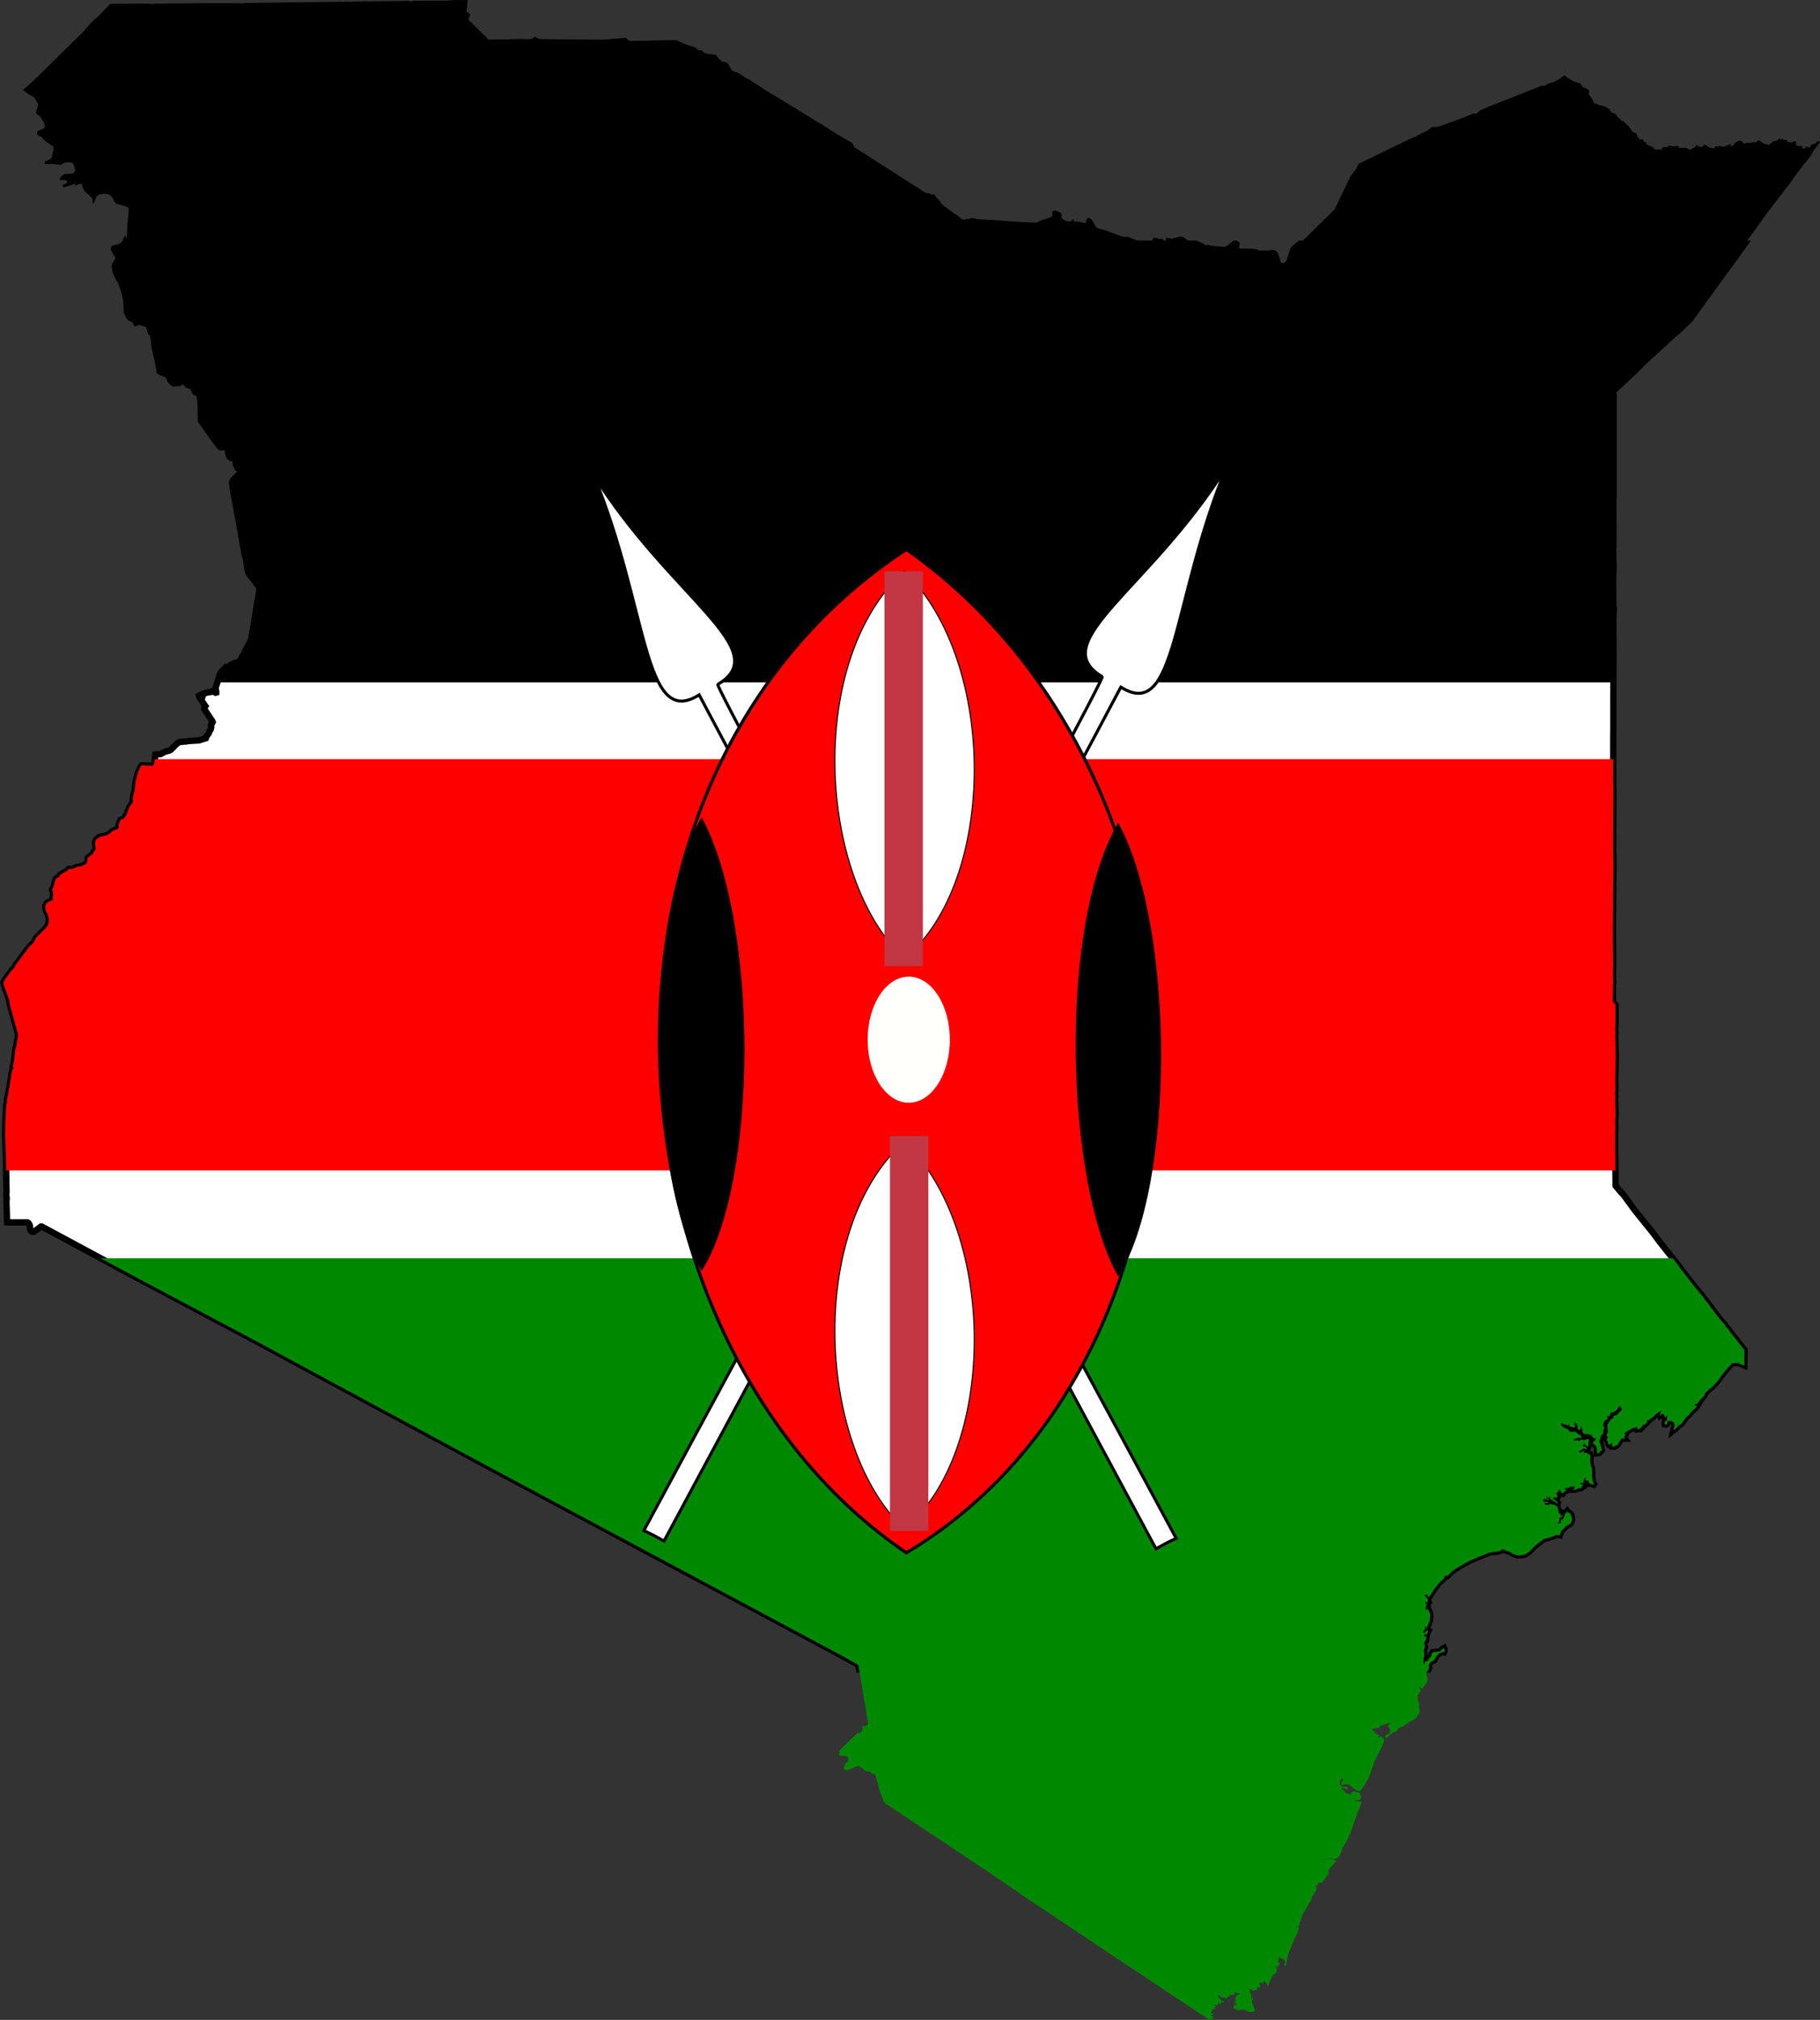 <?xml version="1.0" encoding="UTF-8"?>
<svg version="1.0" viewBox="0 0 625.06 693.53" xmlns="http://www.w3.org/2000/svg">
<rect x="0" y="0" width="625.06" height="693.53" fill="#333333" stroke="none"/>
<style type="text/css"/>
<g transform="translate(-.048 -2.5e-5)" fill-rule="evenodd">
<path d="m42.812 83.688-0.062 0.125-0.969 0.719-1 0.531h-0.781l-0.75 0.25-0.062 0.188 1.469 2.531 0.125 0.625v0.438l-1.062 1.688-0.188 0.656 0.094 1.094 0.031 0.469 0.906 2.031 1.062 1.812 1 2.844 0.406 1.625 0.438 2 0.156 3.75 0.781 1.656 0.344 0.375 1.188 0.625 0.188 0.094 0.344 0.312 0.344 0.688 0.312-0.094 0.344-0.25 0.844 0.031 2.594 0.875 0.281 0.25 0.438 1.844 0.031 0.125 0.094 0.188 0.188-0.062 0.188 0.219 0.062 0.156 0.312 0.594 0.031 0.062 0.438 2.188 0.062 1.25 0.188 1.188 0.719 3.344v0.031l0.344 1.156 0.031 0.094 0.594 3.5 0.688 0.406 1.562 0.562 0.656 0.375 0.219 0.219 0.406 1.25 0.531 0.781 0.125 0.062 0.5 0.406 1.906-0.031 1.375-0.688 0.312-0.062 0.312 0.094 0.969 1.25 1.281 0.438 0.531 0.406 0.344 0.469 0.25 0.75 0.156 0.344 1.531 0.906 0.375 2.719 0.094 4.562 0.031 1.688 1.375 1.938 3.156 4.469 0.719 1.031 1.281 1.562 0.219 0.156 0.875-0.031 0.312-0.406 0.031-0.5 0.156-0.469 0.531-0.094 0.188 0.094 0.219 0.281 0.25 2.531 0.094 0.906 0.25 0.688 0.188 0.312 0.438 0.344 1.438 0.094 0.344 2.281 0.125 0.25 0.344 0.781 1.219 1.188-0.062 0.375-2.656 2.625-0.281 0.625-0.062 0.625 0.156 1.094 0.594 3.312 1.688 9.281 0.281 1.719 1.375 7.562 0.312 1.719 0.5 1.438v0.875l0.469 2.719 0.125 0.562 0.125 0.344 0.781 1.156 0.438 0.438 0.156 0.219 2.281 3.094 0.156 0.344-0.188 1.5-0.531 3.062-1.531 9.281-0.562 3.344-0.094 0.469-0.094 0.344-2.094 3.812-0.062 0.438-0.188 0.344-0.031 0.062-0.5 0.656-0.656 1.188-0.375 0.656-1.562 0.531-0.75 0.438-0.531 0.094-0.938 0.906-0.812-0.062-1.062 1.062-0.656 0.688-0.406 0.719-1.469 4.75-0.031 0.312 0.25 0.812v0.438l-0.219 0.062-0.25-0.094-0.594-0.312-0.125-0.062-0.281-0.031-0.5 0.281-0.969 0.125-1.5 0.438-0.188 0.656-0.906-0.188-0.375 0.188 0.094 0.438 0.969 1.5 0.094 0.156 0.906 1.375 0.125 0.156-0.312 0.5-0.094 0.469 2.812 4.219 0.094 0.281-0.594 1.062 0.094 0.719-0.188 0.75-0.094 0.156-0.312 0.406-0.219 0.688-0.781 1.031-0.25 0.719-2.375 0.75-3.656 0.219-0.906 0.188-0.312-0.031h-0.156l-1.531 0.188-0.469 0.156-0.969 0.781-1.062 1.125-0.562 0.562-0.562 0.312-1.375 0.344-1.656 0.875-1.75 0.125-0.062 0.594-0.25 2.031-0.125 0.625-0.25 0.406-0.344 0.219-3.594-0.156-0.125 0.062-0.094 0.062-0.344 0.594-0.281 0.656-0.438 1-0.156 0.344-0.625 2.406-0.188 1-0.188 2.312-0.188 0.594-0.094 0.219-0.469 2.375 0.031 0.219 0.25 0.281-0.438 0.938-0.938 1.25-0.875 2.25-0.125 0.344-0.969 1.469-1.094 0.344-0.469 1.156-0.219 0.594 0.156 0.625-0.281 0.5-0.125 0.156-0.188 0.156-1.531 0.562-0.969 0.938-1.031 0.531-0.219 0.062-0.625 0.219-1.344 0.25-0.688 0.312-0.188 0.156-0.438 0.344-0.469 0.656-0.094 0.656 0.188 1.906-0.094 0.719-0.5 0.344-0.156 0.344-0.188 0.438-0.125 0.094-1.688 1.344-0.156 1.406-0.188 0.375-0.719 0.625-1.562 0.531-1.281 0.219-0.875 0.438-0.062 0.031-0.094 0.031-0.375 0.125-1.156 0.031-0.75 0.812-0.719 0.25-0.688 0.438-0.812 0.469-0.344 0.875-0.781 0.188-0.281 0.25-0.281 0.531-0.438 1.688-0.156 0.688-0.5 0.844-0.031 0.188 0.469 0.594-0.25 2.125 0.125 0.531-0.188 0.281-1.5 0.594-0.562 0.5-0.375 0.812v0.625l0.219 1.219 0.688 1.344 0.312 1.344-0.031 0.938-0.312 1.031-0.219 0.375-0.344 0.531-0.562 0.625-2.844 2.844-1 1.844-0.219 0.188-1.062 1-1.031 1.312-0.844 1.125-2.906 3.906-0.25 0.375-0.125 0.469-0.906 0.906-0.562 0.781-0.312 0.406-0.594 0.781-0.719 1-0.812 1.312 0.562 2.188 0.125 0.062 0.188 0.438 0.031 0.125 1.188 3.469 0.125 1.375 0.594 2 2.188 8 0.031 0.75-0.625 3.75-0.219 0.469-0.406 3.344-0.125 1.156-0.438 1.844 0.375 0.656-0.406 0.219-0.375 1.406-0.281 1.875-0.5 3.156-0.219 0.75 0.031 0.406-0.25 1.219-0.375 1.812 0.031 0.906-0.25 0.719-0.25 4.875-0.031 1.031-0.094 4.531 0.188 4.875 0.094 2.438 0.094 6.969 0.094 5.031-0.094 1.281 0.156 0.812-0.094 1.406 0.031 0.875 0.156 5.531 0.062 0.656h6.969l0.375 0.25 0.312 0.469 0.188 0.594v1.031l0.219 0.469 0.469 0.375 0.375 0.062 0.375-0.094 2.312-1.719h0.312l32.938 17.719 40.375 21.438 22.125 11.969 56.406 30.438 105.19 56.281 17.812 9.531 5.594 3.125 0.25 1.531h195.53l0.219-0.375 0.062-0.344-0.125-0.531v-0.344l0.281-0.531 0.469-0.5 0.594-0.281 0.5-0.25 0.312-0.688 0.562-0.906 0.625-0.594 0.75-0.406 0.656-0.25 0.438 0.094 0.156-0.375 0.031-0.531-0.188-0.5-0.469 0.25-0.469 0.562-0.562 0.375-0.812 0.031-0.625 0.094-0.406 0.125h-0.5l-0.406 0.531-0.094 0.875-0.562 0.406-0.312 0.5-0.219 0.562-0.375 0.156h-0.375l-0.344 0.281-0.062 0.25 0.094 0.406-0.25 0.031-0.188 0.094-0.094-0.719 0.062-0.719-0.031-0.625 0.219-0.719 0.031-0.625-0.156-0.906v-0.562l0.156-0.406 0.188-0.344-0.031-0.531-0.094-0.562-0.156-0.688 0.25-0.469 0.312-0.219-0.031-0.438 0.219-0.156v-0.5l0.031-0.5-0.594 0.188-0.219 0.094 0.062-0.469 0.031-0.281 0.25-0.25 0.25 0.094 0.281 0.25 0.156-0.219 0.125-0.469 0.156-0.344 0.25-0.406-0.219-0.125-0.594 0.25-0.312 0.375-0.219 0.312-0.375-0.125-0.031-0.718 0.25-0.188 0.312-0.312v-0.719l0.031-0.375 0.25 0.344v0.344l0.188 0.219 0.25-0.5 0.281-0.719 0.344-0.906 0.312-0.719v-0.469l-0.125-0.25 0.281-0.719-0.094-0.719-0.281-0.844-0.406-0.75-0.312-0.219-0.094 0.375-0.281-0.125-0.281-0.562 0.219-0.188 0.25-0.219-0.156-0.125-0.25-0.125 0.281-0.188 0.281-0.156-0.094-0.281-0.406-0.188 0.125-0.156-0.188-0.25 0.156-0.406 0.188 0.344 0.281 0.094 0.25-0.125-0.156-0.281 0.219-0.062-0.125-0.312-0.094-0.438 0.094-0.562-0.281 0.219h-0.25l-0.156-0.562-0.25-0.156-0.25-0.312 0.531-0.031 0.188-0.188-0.094-0.25 0.969 1.281 2.062-3.188 0.5-0.625 0.938-1.156 1.375-1.281 0.344-0.406 0.219-0.656 0.406-0.25 0.469 0.25 1.25-1.312 1.562-1.156 2.062-1.25 2.75-1.5 1.656-0.719 1.844-0.812 1.531-0.594 1.531-0.625 1.219-0.219 0.469-0.062 1.156-0.094 0.594-0.156 0.75-0.219 0.281-0.469h0.5l0.5 0.219 0.781 0.344 0.969 0.312 1.25 0.719 1.531 0.531 2.125-0.188 1.75-1 1.906-2.031 2.312-1.812 0.906-0.688 1.156-0.188 1.031-0.406 1.062-0.25 0.969-0.5 1.188 0.156 0.094-0.375 0.281-0.625 0.188-0.562 0.812-0.719 0.781-0.875 1-0.531 0.688-0.531 0.375-1.062-0.125-1-0.062-0.531-0.438-0.656-0.344-0.312-0.469-0.094-0.25-0.406-0.156 0.188-0.094 0.469-0.219 0.156-0.375-0.094 0.031 0.438-0.062 0.438-0.219 0.344-0.188 0.531-0.375 0.375-0.281 0.125-0.312 0.406 0.219 0.406-0.219 0.344-0.25-0.062-0.625 0.188 0.25-0.594 0.25-0.375 0.062-0.625-0.188-0.188 0.344-0.25 0.25-0.188 0.594-0.188 0.031-0.469-0.469 0.156-0.312-0.031 0.188-0.312-0.281-0.375h-0.406l-0.094-0.25-0.031-0.25 0.062-0.281-0.219-0.5-0.031-0.438-0.156-0.688-0.344-0.156-0.5-0.406-0.562-0.125h-0.438l-0.625-0.281-0.281 0.062 0.031 0.344-0.656-0.062-0.312 0.094-0.594-0.188-0.188-0.188 0.094-0.281 0.344-0.125 0.438 0.094h0.406l0.156-0.281-0.375-0.094-0.531-0.094-0.5 0.062-0.312-0.094-0.219-0.312 0.062-0.375 0.219-0.281 0.312-0.094 0.312 0.156 0.406 0.156 0.312 0.125 0.562 0.062-0.219-0.375-0.281-0.125-0.312-0.094-0.281-0.344 0.188-0.25 0.344 0.344 0.281 0.125 0.25-0.281 0.375 0.031-0.156 0.438 0.281 0.375 0.375 0.125 0.344 0.406 0.625 0.188 0.469 0.375 0.406 0.406 0.156-0.375-0.5-0.594-0.281-0.219-0.281-0.312-0.406-0.031-0.062-0.375 0.125-0.406 0.25 0.031 0.375 0.125 0.531-0.031 0.156-0.281-0.156-0.594-0.188-0.406-0.062-0.344 0.312-0.062 0.344-0.219-0.062-0.281 0.375-0.344 0.188-0.406 0.188 0.25-0.062 0.469 0.094 0.375 0.281-0.531 0.094 0.438 0.219 0.469 0.25 0.125 0.312-0.406 0.5-0.406 0.531-0.219-0.281-0.281-0.406-0.219 0.062-0.375 0.562-0.094 0.375 0.188 0.281-0.125 0.469-0.25 0.438-0.281 0.469 0.031h0.531l0.312 0.25-0.281 0.562-0.375 0.312h0.469l0.594-0.156 0.469-0.156 0.438-0.219 0.719-0.031 0.438-0.25-0.281-0.281 0.219-0.156 0.531-0.219-0.188-0.282-0.625-0.188-0.312-0.312 0.156-0.188 0.375 0.031 0.438 0.062 0.406 0.062-0.188-0.625 0.062-0.375 0.188-0.375 0.188-0.281 0.188-0.375 0.156 0.375-0.188 0.594 0.562 0.219 0.406-0.094 0.188 0.25 0.125 0.562 0.406 0.344 0.594 0.125 0.594 0.188 0.156-0.188-0.406-0.625-0.094-0.562-0.062-0.719-0.188-0.562 0.094-1.281-0.094-1.594-0.281-0.75-0.188-0.719-0.125-1.031v-0.594l0.125-1.031-0.219-0.75h-0.375l-0.312-0.156-0.25-0.344-0.812-0.125-0.219 0.312-0.25-0.094 0.188-0.469 0.188-0.406-0.594 0.219-0.531 0.344-0.375 0.188-0.594-0.406 0.75-0.469 0.562-0.25 0.344-0.344 0.438-0.094 0.281 0.219 0.25 0.156 0.312-0.219-0.219-0.375-0.25-0.219-0.344-0.25-0.312 0.156-0.312-0.25 0.25-0.5 0.125-0.406 0.406 0.406 0.406 0.438 0.594 0.281 0.219-0.469-0.094-0.531 0.094-0.75 0.062-0.844-0.5-0.062-0.469 0.219-0.812 0.188-0.656-0.188-0.406 0.094-0.188 0.438-0.531-0.156-0.406-0.125-0.531 0.031-0.375 0.062-0.562-0.125 0.594-0.438 0.812-0.281 0.781-0.219 0.406 0.156 0.375-0.031-0.062-0.531-0.5-0.438-0.656-0.281-0.25-0.312-0.438-0.25-0.344-0.469-0.5 0.25h-0.531l-0.75-0.094-0.375-0.281-0.125-0.438-0.5-0.219-0.656-0.312-0.375-0.125-0.312-0.281-0.438-0.281-0.219-0.344-0.062-0.25 0.094-0.406 0.406 0.094 0.594 0.344 0.25 0.062 0.656 0.094 0.469 0.406 0.062-0.406 0.125-0.438 0.156 0.406 0.156 0.562 0.312 0.156 0.531 0.094 0.688 0.094 0.438-0.125-0.094-0.469-0.312-0.75 0.188-0.469 0.562 0.5 0.438 0.938 0.094 1 0.312 0.344 0.562-0.281 0.062-0.594 0.094-0.5 0.406 0.781 0.156 0.594 0.031 0.812 0.531 0.5 0.375 0.031h0.875l1 0.25 0.656 0.688 0.438 0.5h0.75l-0.219 0.562-0.875 0.844-0.062 0.281 0.562 0.469 0.531 0.469 0.25 0.625 0.094 0.844v1.062l0.688-0.062 0.281-0.344 0.094-0.562 0.312 0.281 0.344-0.344-0.188-0.75-0.188-0.906-0.156-0.688-0.344-0.406-0.031-0.438 0.188-0.406 0.156-0.469 0.219-0.906 0.219-0.188 0.469-0.5 0.219-0.469-0.125-0.688 0.219-0.375 0.281-0.438-0.219-0.469-0.344-0.281 0.094-0.562 0.219-0.594 0.281-0.625 0.5-0.312 0.406-0.312 0.156-0.281-0.406-0.812 0.531 0.281 0.531-0.25 0.25-0.781 0.281-0.625 0.281 0.406 0.281-0.188 0.562-0.219 0.656-0.562 0.469-0.469 0.219-0.625 0.531-0.312 0.469 0.656 0.094 0.812-0.688 0.531-0.562 0.812-0.625 0.312-0.031 0.375-0.344-0.344-0.438 0.188-0.188 0.406 0.062 0.406-0.375 0.125-0.5 0.344-0.375 0.594-0.531 0.719-0.344 0.625 0.094 0.688 0.031 0.844 0.094 0.844-0.375 0.906-0.188 0.406 0.344 0.156 0.188 0.25-0.062 0.562-0.438 0.344 0.312 0.406 0.281 0.5v0.531l0.188 0.281 0.469-0.188 0.375-0.156 0.281-0.219 0.125 0.375v0.844l0.719 0.031 0.312-0.344 0.156-0.219 0.188 0.219 0.438-0.312 0.312-0.469 0.188-0.406 0.438-0.562 0.094-0.406 0.469-0.375 0.344 0.094 0.406 0.062h0.281l-0.312-0.469 0.312-0.469 0.156-0.406-0.344-0.406 0.312-0.438 0.719-0.438 0.812-0.438 0.562-0.344 0.438-0.156 0.875-0.25 0.938-0.469-0.375 0.281 0.219 0.344 0.031 0.438 0.469-0.062 0.406-0.281 0.375-0.312 0.25-0.375 0.281-0.344 0.219-0.312 0.219-0.156v0.438l0.406-0.406 0.438-0.344 0.219-0.312-0.062-0.344 0.125-0.312 0.469-0.125 0.406-0.094 0.312-0.438 0.344-0.219 0.469-0.188 0.281-0.406 0.344-0.312 0.25-0.25 0.375-0.344 0.344-0.188 0.469-0.312 0.719-0.344-0.094 0.312-0.188 0.406-0.031 0.406-0.156 0.25 0.094 0.25 0.375-0.281 0.375-0.312h0.312l0.25 0.188 0.031 0.25 0.062 0.25 0.188 0.188 0.031 0.406 0.25-0.062 0.156-0.281 0.094-0.438 0.312-0.031 0.031 0.375-0.062 0.375 0.031 0.438-0.062 0.406-0.219 0.219-0.531 0.469-0.094 0.406 0.062 0.469 0.406 0.062 0.344-0.219 0.094-0.25 0.062-0.25-0.031-0.375 0.312-0.125 0.375 0.031 0.281-0.344 0.188 0.25 0.344 0.125 0.344 0.094 0.406 0.469 0.312 0.469-0.125 0.812-0.25 0.656-0.156 0.688 0.5-0.406 0.531-0.438 0.375-0.438 0.406-0.469 0.25-0.156 0.375-0.125 0.344-0.25 1.125-1.562 0.625-0.812 0.844-0.688 0.625-0.875 0.469-0.438 0.688-0.688 0.719-0.625 0.406-0.656-0.375 0.094h-0.375l-0.219-0.312 0.25-0.375 0.625 0.031 0.531-0.656 0.844-1.031 1.094-1.062 0.312-0.969 1.031-0.969 1.562-1.281 1.375-1.5 0.844-1.031 0.906-1.344 1.5-1.844 1.875-2.094 0.062-0.094 2.031-0.188 2.25 0.938 0.031-1.156 0.031-4.125-2.531-3.219-2.438-3.094-0.688-1.062-0.281-0.156-0.531-0.625-0.281-0.594-1.156-1.25-0.531-0.688-1.094-1.344-3.688-4.938-0.5-0.469-0.188-0.469-0.312-0.375-2.656-3.188-3.344-4.281-1.375-1.75-1.531-2.125-2.938-3.688-3-3.75-2.125-2.875-0.719-0.906-5.688-7.062-0.312-0.406-3.812-5.219-0.594-0.531-1.469-1.781-0.5-0.594-0.031-3.719-0.062-4.938-0.062-4.188v-5.906l0.094-0.781-0.094-2.219 0.156-2.906-0.094-2.812-0.094-2.469 0.125-0.75-0.188-1.375 0.188-0.719-0.062-4.031 0.094-3.688 0.062-3.5v-1.312l-0.031-0.938-0.125-5.625 0.094-0.719-0.125-1.219 0.125-1.812v-6.531l-0.938-1.031 0.062-5.906 0.125-1-0.125-0.938v-0.719l0.062-5.094-0.031-2.781v-1.531l-0.062-7.688 0.031-1.719 0.062-9.406v-0.562l0.094-8.844v-1.281l-0.031-1.562-0.062-3.75v-2.812l0.062-9.438 0.031-5.688-0.062-3.719-0.031-1.062 0.031-8.344v-6.812l0.031-2.594v-9.438l0.031-9.406 0.031-7.531v-1.875l-0.062-8.438 0.031-1v-1.625l0.188-2.312-0.188-0.562-0.062-4.875v-0.25l-0.031-3.125 0.125-5.625v-0.406l-0.125-5.375 0.094-1.062v-7.031l-0.031-5.375v-3.25l0.094-1.031v-36.968l4.375-4.094 2.594-2.406 4.062-4.031 0.281-0.25 2.375-2.156 4.719-4.344 2.531-2.312 1.969-1.688 1.125-1.094 1.469-1.438 0.75-0.719 4.219-5.812 0.781-1.094 5.625-7.719 0.438-0.625 5.188-7.125 2.562-3.531h-152.78l-2.094 1.812-0.25 0.406-1.094 3.469-0.469 1.031-0.344 0.312-0.031 0.031-0.781 0.469-1.125 0.219-0.344-0.062-0.719-0.375-0.344-0.438-0.531-2-0.5-1.25-0.375-0.281-0.594-0.156-1.406 0.219h-3.344l-0.219-0.031-0.531-0.375-0.781-0.188-4.531-0.094h-0.25l-0.906-0.031-0.281-0.438-0.062-0.438-0.062-0.656 0.125-0.969-0.281-0.188-0.469 0.125-1.625 1.344-1.438 0.75-1.625-0.156-1.969-0.156-2.562-0.406-0.938 0.25-0.719-0.656-0.406-0.219-1.875-0.875h-367.94z" fill="#fff" stroke="#000" stroke-width="2.181"/>
<path d="m34.562 432 12.781 6.875 40.375 21.438 22.125 11.969 56.41 30.43 105.19 56.28 17.812 9.531 5.594 3.125 3.344 20.094-0.156 0.406-0.844 0.531-0.438-0.031-0.312-0.219h-0.156l-0.062 0.188-0.062 1.406-0.156 0.531-0.219 0.281-1.406 0.312-3.312 3.219-2.281 2.25-0.344 0.438-0.062 0.188-0.156 1.219 0.094 0.469 0.531-0.031 0.375-0.062 0.656 0.125h0.75l0.562 0.25 0.156 0.281-0.062 0.344 0.156 0.562-0.031 0.219-0.25 0.312-0.469 0.281-0.438 0.656-0.469 1.219v0.281l0.25 0.25 0.625 0.156 0.594-0.062 1-0.375 0.562-0.125 1.406-0.75 0.875-0.125 0.219 0.094 0.281 0.344 0.562 0.25 0.75 0.906 0.594 0.156 1.281 0.188 0.594 0.594 0.969 0.281 0.281 0.281 0.188 0.406 0.375 1.469 0.281 0.719 0.219 1.25 0.406 1.562 1.688 4.156 12.688 8.438 23.469 15.625 12.781 8.719 29.125 19.469 33.562 22.281 0.875-0.5 0.281 0.25 0.188-0.469 0.219-0.375h-0.188l-0.344 0.219-0.156-0.188-0.188-0.219-0.156-0.312 0.25-0.156 0.125 0.281 0.281-0.219 0.062-0.469-0.312-0.094-0.125 0.156-0.125-0.062-0.125-0.156 0.094-0.406 0.188-0.375 0.281-0.469 0.562-0.062 0.344-0.062 0.156-0.156-0.25-0.094-0.281 0.094-0.156 0.031 0.156-0.344 0.219-0.25 0.219-0.094 0.094-0.125-0.187-0.156-0.188-0.188 0.125-0.219 0.312-0.031 0.219 0.188 0.094 0.125 0.156-0.219v-0.156h0.125l0.094-0.094v-0.25l0.219-0.031 0.062-0.156v-0.219l0.188-0.031 0.062 0.312 0.031 0.375 0.125 0.125 0.281-0.25 0.031-0.406 0.219-0.156 0.094-0.219 0.375 0.219 0.438-0.031-0.062-0.344-0.531-0.062-0.5-0.156-0.156-0.312-0.188-0.406-0.406-0.188-0.156-0.344-0.094-0.406 0.125-0.312 0.125-0.031 0.312 0.469 0.438 0.219 0.5 0.375 0.375 0.031 0.469-0.219v0.25l0.062 0.219 0.219-0.094 0.25 0.031 0.219-0.125 0.406-0.406 0.469-0.438 0.344-0.312 0.25 0.031 0.188 0.094 0.438-0.125 0.5-0.125 0.281-0.125-0.125-0.312-0.25-0.344 0.094-0.188 0.156 0.094 0.125 0.188 0.219 0.219 0.375 0.062 0.344-0.031 0.438 0.156v0.281l-0.281 0.125-0.188-0.125-0.125 0.094-0.281 0.25-0.312 0.25-0.062 0.375-0.156 0.312-0.031 0.469 0.188 0.438-0.125 0.281-0.25 0.156-0.344 0.25-0.031 0.188 0.406-0.125 0.25-0.062 0.156 0.25 0.25 0.062 0.062 0.156-0.062 0.156-0.125 0.031-0.156-0.125 0.031 0.125-0.062 0.25-0.094 0.125-0.094-0.25h-0.188l-0.219 0.094-0.156 0.5-0.031 0.562 0.281 0.219 0.281-0.156 0.062 0.25 0.094 0.094 0.062-0.281 0.125-0.062 0.125 0.281 0.156 0.281 0.406 0.062h0.531l0.5-0.219h0.312l0.531-0.094 0.281 0.156 0.344 0.156 0.375 0.219 0.469 0.188 0.438 0.062 0.531 0.094h0.5l0.531-0.188 0.406-0.25-0.125-0.656-0.25-0.594-0.406-1.219-0.156-0.406v-0.219l-0.062-0.375 0.281-0.375 0.062-0.25-0.062-0.344-0.156-0.094-0.094 0.156-0.125 0.375h-0.125l-0.094-0.375 0.125-0.594v-0.406l-0.156-0.406-0.156-0.094-0.031-0.25-0.188-0.125-0.156-0.25 0.125-0.125 0.125-0.188-0.094-0.219-0.188-0.031-0.062-0.219 0.062-0.062 0.281-0.031 0.219 0.062 0.219 0.094 0.312-0.125-0.062 0.375 0.062 0.281 0.406-0.156 0.219-0.094 0.375-0.188 0.438 0.062 0.156-0.562 0.125-0.375 0.25-0.25 0.156 0.25h0.375l0.219-0.031-0.062-0.406-0.031-0.344v-0.406l-0.25-0.062-0.031-0.188 0.406-0.156h0.469l0.281 0.25 0.188-0.094 0.188-0.406 0.156-0.312 0.219 0.156 0.312 0.281 0.25 0.375 0.375 0.375v0.375l0.125 0.25 0.188-0.188 0.25-0.719 0.188-0.625 0.125-0.562 0.219-0.188 0.062-0.25 0.219-0.5 0.375-0.562 0.25-0.406 0.5-0.375 0.5-0.344 0.156-0.406-0.031-0.562-0.031-0.406 0.125-0.469-0.25-0.188-0.25 0.031-0.25-0.094 0.031-0.125 0.281-0.094 0.406 0.219 0.281 0.031 0.281-0.188 0.281-0.469 0.031-0.469v-0.281l0.031-0.406-0.188 0.156-0.156 0.281-0.125-0.125 0.031-0.344 0.062-0.281 0.156-0.188v-0.219l-0.156 0.188-0.062-0.031v-0.125l0.062-0.281 0.031-0.188 0.094-0.094 0.344 0.062 0.375 0.062 0.156-0.156 0.188 0.281 0.156 0.188 0.156-0.156 0.25 0.125 0.281 0.188 0.188 0.531 0.156 0.594-0.25 0.5-0.188 0.406 0.344 0.125 0.344-0.188 0.188-0.656 0.156-0.969 0.125-1.062 0.312-1.188 0.438-1.031 0.531-1.25 0.281-0.719 0.219-0.438 0.375-0.938 0.125-0.469 0.5-0.875 0.406-0.812 0.312-0.781 0.25-0.688 0.188-0.844-0.156-0.375-0.25-0.031-0.281 0.062h-0.219l-0.156-0.031 0.156-0.156 0.281-0.094 0.281 0.031h0.25l0.156-0.031v-0.312l0.188-0.531 0.094-0.344 0.062-0.281 0.188-0.469 0.156-0.469 0.156-0.375 0.188-0.5 0.125-0.469 0.125-0.344 0.219-0.469 0.281-0.469 0.375-0.375 0.219-0.5 0.344-0.594 0.344-0.562 0.375-0.875 0.625-0.906 0.281-0.562-0.031-0.031v-0.094l0.125-0.406 0.156-0.281 0.219-0.375 0.156-0.219 0.156-0.188 0.031-0.156 0.031-0.188 0.188-0.25 0.344-0.5 0.125-0.25 0.156-0.375 0.031-0.312-0.031-0.25-0.094-0.156-0.156-0.094-0.094-0.062v-0.094l0.25-0.156 0.188-0.156 0.312-0.188 0.188-0.219 0.094-0.281 0.094-0.188 0.031-0.125 0.125-0.031h0.188l0.312 0.094 0.406-0.094 0.344-0.25 0.281-0.406 0.25-0.406 0.312-0.438 0.281-0.312 0.219-0.344 0.219-0.312 0.219-0.281 0.281-0.156 0.125-0.125 0.062-0.188-0.031-0.062-0.156 0.031-0.156-0.188-0.031-0.312 0.062-0.25 0.031-0.094 0.062-0.188 0.125-0.281 0.156-0.156 0.375-0.5 0.469-0.469 0.406-0.438 0.406-0.5 0.312-0.406 0.344-0.344 0.062-0.125-0.188-0.062-0.281-0.094-0.531-0.188-0.406-0.125-0.438-0.094-0.5-0.156-0.406-0.062-0.406-0.031h-0.406l-0.344 0.031-0.25-0.062-0.062-0.031 0.531 0.031h1.438l0.562 0.125 0.719 0.219 0.656-0.188 0.781-0.312 0.406-0.531 0.531-0.844 0.25-0.594 0.25-0.781 0.281-1.125 0.219 0.094 0.406-0.812 0.562-0.844 0.594-1.312 0.469-1 0.25-0.344 0.344-0.781 0.219-1 0.375-1.031 0.469-1.312 0.344-1.125 0.5-1.156 0.25-1.094 0.531-1.156 0.219-0.312 0.094-0.406 0.344-0.781 0.219-0.781 0.062-0.312-0.469 0.031-0.625-0.031-0.594-0.031-0.5-0.094-0.062-0.312 0.719 0.031 0.5-0.031 0.594-0.344 0.312-0.594-0.094-0.531-0.219-0.625-0.344-0.438-0.531-0.219-0.594-0.062-0.281-0.281-0.375 0.031-0.281 0.188h-0.312l-0.219 0.125-0.188 0.25-0.156 0.438-0.344 0.031-0.375-0.125-0.312-0.031-0.25-0.031-0.156-0.281-0.469 0.031-0.094-0.219-0.031-0.406-0.438-0.344-0.406-0.062-0.344-0.344 0.438-0.344 0.688 0.156 0.625 0.281 0.438-0.031-0.062-0.469-0.125-0.344-0.438-0.031-0.594 0.062-0.656-0.062-0.344-0.188-0.375-0.469-0.25-0.594 0.188-0.688 0.406-0.594 0.656-0.219 0.156 0.312-0.5 0.438-0.125 0.406-0.188 0.219 0.094 0.5 0.094 0.406 0.281 0.094 0.5-0.469 0.531-0.062 0.812 0.094 0.781 0.219 0.531 0.594 0.531 0.531 1.031 0.688 0.281 0.062 0.75 0.219 0.312-0.094 0.406-0.375 0.375-0.562 0.344-0.438 0.438-0.719 0.25-0.531 0.375-0.625 0.469-0.688 0.469-0.906 0.25-0.75 0.219-0.844 0.281-0.781 0.219-0.719 0.406-0.844 0.156-0.688 0.625-1.469 0.844-1.688 0.75-1.406 0.719-1.438 0.156-0.531 0.375-0.812 0.062-0.594-0.156-0.562-0.438-0.25-0.406-0.406h-0.438l-0.344 0.312-0.375 0.031 0.156-0.344 0.312-0.25v-0.312l-0.375 0.031-0.156-0.25-0.594-0.344-0.625-0.594-0.75-0.781 0.281-0.219 0.844-0.156 0.719-0.094 0.562-0.062 0.375-0.375 0.25-0.375 0.875-0.25 1.062-0.375 0.812-0.188 0.719-0.281-0.25 0.438-0.438 0.375-0.219 0.219-0.125 0.5 0.406 0.25 0.219 0.5 0.156 0.562-0.094 0.5-0.188 0.312 0.438 0.094-0.375 0.156-0.25 0.156-0.25-0.219-0.375 0.281-0.5 0.406-0.125 0.375 0.062 0.375 0.5-0.062 0.656-0.469 0.438-0.406 0.375-0.344 0.438-0.25 0.406-0.406 0.375 0.094v-0.219l0.312-0.188 0.219 0.156 0.312-0.281 0.219-0.312 0.188-0.5 1-0.469 1.25-0.625 0.781-0.625 0.781-0.562 1.125-0.469 0.625-0.344 0.5-0.406 0.406-0.406 0.188-0.719 0.531-0.312-0.062-0.5 0.219-0.312 0.094-0.438-0.094-0.469-0.188-0.688-0.031-0.531v-0.688l-0.094-0.406-0.156-0.469-0.125-0.344-0.094-0.437 0.031-0.312-0.031-0.469 0.094-0.594 0.469-0.562 0.531-0.781-0.094-0.375-0.281-0.531-0.219-0.5 0.438 0.188 0.406 0.406 0.438-0.125 0.5-0.812 0.75-1 0.406-0.594-0.031-0.969-0.312-1.156-0.031-0.906 0.625-0.906 0.25-0.438 0.062-0.344-0.125-0.531v-0.344l0.281-0.531 0.469-0.5 0.594-0.281 0.5-0.25 0.312-0.688 0.562-0.906 0.625-0.594 0.75-0.406 0.656-0.25 0.438 0.094 0.156-0.375 0.031-0.531-0.188-0.5-0.469 0.25-0.469 0.562-0.562 0.375-0.812 0.031-0.625 0.094-0.406 0.125h-0.5l-0.406 0.531-0.094 0.875-0.562 0.406-0.312 0.5-0.219 0.562-0.375 0.156h-0.375l-0.344 0.281-0.062 0.25 0.094 0.406-0.25 0.031-0.188 0.094-0.094-0.719 0.062-0.719-0.031-0.625 0.219-0.719 0.031-0.625-0.156-0.906v-0.562l0.156-0.406 0.188-0.344-0.031-0.531-0.094-0.562-0.156-0.688 0.25-0.469 0.312-0.219-0.031-0.438 0.219-0.156v-0.5l0.031-0.5-0.594 0.188-0.219 0.094 0.062-0.469 0.031-0.281 0.25-0.25 0.25 0.094 0.281 0.25 0.156-0.219 0.125-0.469 0.156-0.344 0.25-0.406-0.219-0.125-0.594 0.25-0.312 0.375-0.219 0.312-0.375-0.125-0.031-0.718 0.25-0.188 0.312-0.312v-0.719l0.031-0.375 0.25 0.344v0.344l0.188 0.219 0.25-0.5 0.281-0.719 0.344-0.906 0.312-0.719v-0.469l-0.125-0.25 0.281-0.719-0.094-0.719-0.281-0.844-0.406-0.75-0.312-0.219-0.094 0.375-0.281-0.125-0.281-0.562 0.219-0.188 0.25-0.219-0.156-0.125-0.25-0.125 0.281-0.188 0.281-0.156-0.094-0.281-0.406-0.188 0.125-0.156-0.188-0.25 0.156-0.406 0.188 0.344 0.281 0.094 0.25-0.125-0.156-0.281 0.219-0.062-0.125-0.312-0.094-0.438 0.094-0.562-0.281 0.219h-0.25l-0.156-0.562-0.25-0.156-0.25-0.312 0.531-0.031 0.188-0.188-0.094-0.25 0.969 1.281 2.062-3.188 0.5-0.625 0.938-1.156 1.375-1.281 0.344-0.406 0.219-0.656 0.406-0.25 0.469 0.25 1.25-1.312 1.562-1.156 2.062-1.25 2.75-1.5 1.656-0.719 1.844-0.812 1.531-0.594 1.531-0.625 1.219-0.219 0.469-0.062 1.156-0.094 0.594-0.156 0.75-0.219 0.281-0.469h0.5l0.5 0.219 0.781 0.344 0.969 0.312 1.25 0.719 1.531 0.531 2.125-0.188 1.75-1 1.906-2.031 2.312-1.812 0.906-0.688 1.156-0.188 1.031-0.406 1.062-0.25 0.969-0.5 1.188 0.156 0.094-0.375 0.281-0.625 0.188-0.562 0.812-0.719 0.781-0.875 1-0.531 0.688-0.531 0.375-1.062-0.125-1-0.062-0.531-0.438-0.656-0.344-0.312-0.469-0.094-0.25-0.406-0.156 0.188-0.094 0.469-0.219 0.156-0.375-0.094 0.031 0.438-0.062 0.438-0.219 0.344-0.188 0.531-0.375 0.375-0.281 0.125-0.312 0.406 0.219 0.406-0.219 0.344-0.25-0.062-0.625 0.188 0.25-0.594 0.25-0.375 0.062-0.625-0.188-0.188 0.344-0.25 0.25-0.188 0.594-0.188 0.031-0.469-0.469 0.156-0.312-0.031 0.188-0.312-0.281-0.375h-0.406l-0.094-0.25-0.031-0.25 0.062-0.281-0.219-0.5-0.031-0.438-0.156-0.688-0.344-0.156-0.5-0.406-0.562-0.125h-0.438l-0.625-0.281-0.281 0.062 0.031 0.344-0.656-0.062-0.312 0.094-0.594-0.188-0.188-0.188 0.094-0.281 0.344-0.125 0.438 0.094h0.406l0.156-0.281-0.375-0.094-0.531-0.094-0.5 0.062-0.312-0.094-0.219-0.312 0.062-0.375 0.219-0.281 0.312-0.094 0.312 0.156 0.406 0.156 0.312 0.125 0.562 0.062-0.219-0.375-0.281-0.125-0.312-0.094-0.281-0.344 0.188-0.25 0.344 0.344 0.281 0.125 0.25-0.281 0.375 0.031-0.156 0.438 0.281 0.375 0.375 0.125 0.344 0.406 0.625 0.188 0.469 0.375 0.406 0.406 0.156-0.375-0.5-0.594-0.281-0.219-0.281-0.312-0.406-0.031-0.062-0.375 0.125-0.406 0.25 0.031 0.375 0.125 0.531-0.031 0.156-0.281-0.156-0.594-0.188-0.406-0.062-0.344 0.312-0.062 0.344-0.219-0.062-0.281 0.375-0.344 0.188-0.406 0.188 0.25-0.062 0.469 0.094 0.375 0.281-0.531 0.094 0.438 0.219 0.469 0.25 0.125 0.312-0.406 0.5-0.406 0.531-0.219-0.281-0.281-0.406-0.219 0.062-0.375 0.562-0.094 0.375 0.188 0.281-0.125 0.469-0.25 0.438-0.281 0.469 0.031h0.531l0.312 0.25-0.281 0.562-0.375 0.312h0.469l0.594-0.156 0.469-0.156 0.438-0.219 0.719-0.031 0.438-0.25-0.281-0.281 0.219-0.156 0.531-0.219-0.188-0.282-0.625-0.188-0.312-0.312 0.156-0.188 0.375 0.031 0.438 0.062 0.406 0.062-0.188-0.625 0.062-0.375 0.188-0.375 0.188-0.281 0.188-0.375 0.156 0.375-0.188 0.594 0.562 0.219 0.406-0.094 0.188 0.25 0.125 0.562 0.406 0.344 0.594 0.125 0.594 0.188 0.156-0.188-0.406-0.625-0.094-0.562-0.062-0.719-0.188-0.562 0.094-1.281-0.094-1.594-0.281-0.75-0.188-0.719-0.125-1.031v-0.594l0.125-1.031-0.219-0.75h-0.375l-0.312-0.156-0.25-0.344-0.812-0.125-0.219 0.312-0.25-0.094 0.188-0.469 0.188-0.406-0.594 0.219-0.531 0.344-0.375 0.188-0.594-0.406 0.75-0.469 0.562-0.25 0.344-0.344 0.438-0.094 0.281 0.219 0.25 0.156 0.312-0.219-0.219-0.375-0.25-0.219-0.344-0.25-0.312 0.156-0.312-0.25 0.25-0.5 0.125-0.406 0.406 0.406 0.406 0.438 0.594 0.281 0.219-0.469-0.094-0.531 0.094-0.75 0.062-0.844-0.5-0.062-0.469 0.219-0.812 0.188-0.656-0.188-0.406 0.094-0.188 0.438-0.531-0.156-0.406-0.125-0.531 0.031-0.375 0.062-0.562-0.125 0.594-0.438 0.812-0.281 0.781-0.219 0.406 0.156 0.375-0.031-0.062-0.531-0.5-0.438-0.656-0.281-0.25-0.312-0.438-0.25-0.344-0.469-0.5 0.25h-0.531l-0.75-0.094-0.375-0.281-0.125-0.438-0.5-0.219-0.656-0.312-0.375-0.125-0.312-0.281-0.438-0.281-0.219-0.344-0.062-0.25 0.094-0.406 0.406 0.094 0.594 0.344 0.25 0.062 0.656 0.094 0.469 0.406 0.062-0.406 0.125-0.438 0.156 0.406 0.156 0.562 0.312 0.156 0.531 0.094 0.688 0.094 0.438-0.125-0.094-0.469-0.312-0.75 0.188-0.469 0.562 0.5 0.438 0.938 0.094 1 0.312 0.344 0.562-0.281 0.062-0.594 0.094-0.5 0.406 0.781 0.156 0.594 0.031 0.812 0.531 0.5 0.375 0.031h0.875l1 0.25 0.656 0.688 0.438 0.5h0.75l-0.219 0.562-0.875 0.844-0.062 0.281 0.562 0.469 0.531 0.469 0.25 0.625 0.094 0.844v1.062l0.688-0.062 0.281-0.344 0.094-0.562 0.312 0.281 0.344-0.344-0.188-0.75-0.188-0.906-0.156-0.688-0.344-0.406-0.031-0.438 0.188-0.406 0.156-0.469 0.219-0.906 0.219-0.188 0.469-0.5 0.219-0.469-0.125-0.688 0.219-0.375 0.281-0.438-0.219-0.469-0.344-0.281 0.094-0.562 0.219-0.594 0.281-0.625 0.5-0.312 0.406-0.312 0.156-0.281-0.406-0.812 0.531 0.281 0.531-0.25 0.25-0.781 0.281-0.625 0.281 0.406 0.281-0.188 0.562-0.219 0.656-0.562 0.469-0.469 0.219-0.625 0.531-0.312 0.469 0.656 0.094 0.812-0.688 0.531-0.562 0.812-0.625 0.312-0.031 0.375-0.344-0.344-0.438 0.188-0.188 0.406 0.062 0.406-0.375 0.125-0.5 0.344-0.375 0.594-0.531 0.719-0.344 0.625 0.094 0.688 0.031 0.844 0.094 0.844-0.375 0.906-0.188 0.406 0.344 0.156 0.188 0.25-0.062 0.562-0.438 0.344 0.312 0.406 0.281 0.5v0.531l0.188 0.281 0.469-0.188 0.375-0.156 0.281-0.219 0.125 0.375v0.844l0.719 0.031 0.312-0.344 0.156-0.219 0.188 0.219 0.438-0.312 0.312-0.469 0.188-0.406 0.438-0.562 0.094-0.406 0.469-0.375 0.344 0.094 0.406 0.062h0.281l-0.312-0.469 0.312-0.469 0.156-0.406-0.344-0.406 0.312-0.438 0.719-0.438 0.812-0.438 0.562-0.344 0.438-0.156 0.875-0.25 0.938-0.469-0.375 0.281 0.219 0.344 0.031 0.438 0.469-0.062 0.406-0.281 0.375-0.312 0.25-0.375 0.281-0.344 0.219-0.312 0.219-0.156v0.438l0.406-0.406 0.438-0.344 0.219-0.312-0.062-0.344 0.125-0.312 0.469-0.125 0.406-0.094 0.312-0.438 0.344-0.219 0.469-0.188 0.281-0.406 0.344-0.312 0.25-0.25 0.375-0.344 0.344-0.188 0.469-0.312 0.719-0.344-0.094 0.312-0.188 0.406-0.031 0.406-0.156 0.25 0.094 0.25 0.375-0.281 0.375-0.312h0.312l0.25 0.188 0.031 0.25 0.062 0.25 0.188 0.188 0.031 0.406 0.25-0.062 0.156-0.281 0.094-0.438 0.312-0.031 0.031 0.375-0.062 0.375 0.031 0.438-0.062 0.406-0.219 0.219-0.531 0.469-0.094 0.406 0.062 0.469 0.406 0.062 0.344-0.219 0.094-0.25 0.062-0.25-0.031-0.375 0.312-0.125 0.375 0.031 0.281-0.344 0.188 0.25 0.344 0.125 0.344 0.094 0.406 0.469 0.312 0.469-0.125 0.812-0.25 0.656-0.156 0.688 0.5-0.406 0.531-0.438 0.375-0.438 0.406-0.469 0.25-0.156 0.375-0.125 0.344-0.25 1.125-1.562 0.625-0.812 0.844-0.688 0.625-0.875 0.469-0.438 0.688-0.688 0.719-0.625 0.406-0.656-0.375 0.094h-0.375l-0.219-0.312 0.25-0.375 0.625 0.031 0.531-0.656 0.844-1.031 1.094-1.062 0.312-0.969 1.031-0.969 1.562-1.281 1.375-1.5 0.844-1.031 0.906-1.344 1.5-1.844 1.875-2.094 0.062-0.094 2.031-0.188 2.25 0.938 0.031-1.156 0.031-4.125-2.531-3.219-2.438-3.094-0.688-1.062-0.281-0.156-0.531-0.625-0.281-0.594-1.156-1.25-0.531-0.688-1.094-1.344-3.688-4.938-0.5-0.469-0.188-0.469-0.312-0.375-2.656-3.188-3.344-4.281-1.375-1.75-1.531-2.125-1.531-1.938h-539.97z" fill="#008900" stroke-width="1pt"/>
<path d="m53.219 260.66-0.125 1.031-0.125 0.625-0.25 0.406-0.344 0.219-3.594-0.156-0.125 0.062-0.094 0.062-0.344 0.594-0.281 0.656-0.438 1-0.156 0.344-0.625 2.406-0.188 1-0.188 2.312-0.188 0.594-0.094 0.219-0.469 2.375 0.031 0.219 0.25 0.281-0.438 0.938-0.938 1.25-0.875 2.25-0.125 0.344-0.969 1.469-1.094 0.344-0.469 1.156-0.219 0.594 0.156 0.625-0.281 0.5-0.125 0.156-0.188 0.156-1.531 0.562-0.969 0.938-1.031 0.531-0.219 0.062-0.625 0.219-1.344 0.25-0.688 0.312-0.188 0.156-0.438 0.344-0.469 0.656-0.094 0.656 0.188 1.906-0.094 0.719-0.5 0.344-0.156 0.344-0.188 0.438-0.125 0.094-1.688 1.344-0.156 1.406-0.188 0.375-0.719 0.625-1.562 0.531-1.281 0.219-0.875 0.438-0.062 0.031-0.094 0.031-0.375 0.125-1.156 0.031-0.75 0.812-0.719 0.25-0.688 0.438-0.812 0.469-0.344 0.875-0.781 0.188-0.281 0.25-0.281 0.531-0.438 1.688-0.156 0.688-0.5 0.844-0.031 0.188 0.469 0.594-0.25 2.125 0.125 0.531-0.188 0.281-1.5 0.594-0.562 0.5-0.375 0.812v0.625l0.219 1.219 0.688 1.344 0.312 1.344-0.031 0.938-0.312 1.031-0.219 0.375-0.344 0.531-0.562 0.625-2.844 2.844-1 1.844-0.219 0.188-1.062 1-1.031 1.312-0.844 1.125-2.906 3.906-0.25 0.375-0.125 0.469-0.906 0.906-0.562 0.781-0.312 0.406-0.594 0.781-0.719 1-0.812 1.312 0.562 2.188 0.125 0.062 0.188 0.438 0.031 0.125 1.188 3.469 0.125 1.375 0.594 2 2.188 8 0.031 0.75-0.625 3.75-0.219 0.469-0.406 3.344-0.125 1.156-0.438 1.844 0.375 0.656-0.406 0.219-0.375 1.406-0.281 1.875-0.5 3.156-0.219 0.75 0.031 0.406-0.25 1.219-0.375 1.812 0.031 0.906-0.25 0.719-0.25 4.875-0.031 1.031-0.094 4.531 0.188 4.875 0.094 2.438 0.062 4.719h552.69l-0.031-3.406-0.062-4.188v-5.906l0.094-0.781-0.094-2.219 0.156-2.906-0.094-2.812-0.094-2.469 0.125-0.75-0.188-1.375 0.188-0.719-0.062-4.031 0.094-3.688 0.062-3.5v-1.312l-0.031-0.938-0.125-5.625 0.094-0.719-0.125-1.219 0.125-1.812v-6.531l-0.938-1.031 0.062-5.906 0.125-1-0.125-0.938v-0.719l0.062-5.094-0.031-2.781v-1.531l-0.062-7.688 0.031-1.719 0.062-9.406v-0.562l0.093-8.844v-1.281l-0.031-1.562-0.062-3.75v-2.812l0.062-9.438 0.031-5.688-0.062-3.719-0.031-1.062 0.031-7.781h-500.88z" fill="#f00" stroke-width="1pt"/>
<path d="m160.41 0-4.531 0.031-2.25 0.188h-1.469l-8.438 0.031-0.75 0.031h-0.656l-0.25 0.031-0.688 0.188h-0.438l-0.312-0.156-0.312-0.031-7.781 0.094-4.344 0.062-0.969 0.125-1.22-0.156-3.281 0.094-1.688 0.031-0.5 0.156-0.844-0.156h-0.75l-1.062 0.125-0.844-0.094-4.125 0.062-5.875 0.094-3.969 0.031-9.844 0.125-6.812 0.094-1.656 0.031-0.969 0.031-0.375 0.125-0.094 0.031-0.562-0.031-1.469-0.094h-11.719l-5.844 0.062-9.844 0.094h-0.969l-0.781 0.156-1.125-0.188-6.969 0.062-3.312 0.031-2.812 0.031-2.531 2.594-1.312 1.406-1.875 1.625-2.906 3.094-0.25 0.406-0.344 0.375-6.469 6.375-0.375 0.375-6.875 6.75-3.312 3.25-3.125 2.781-0.625 0.562 2.062 1.5 1.531 0.781 0.312 0.281 1.312 2.156 0.031 0.406-0.594 1.875-0.062 0.156-0.094 0.688 0.25 0.406 1.188 0.844 0.219 0.281 0.562 0.906 0.5 0.812 0.281 0.75 0.062 0.469-0.062 0.375-0.344 0.531-1.875 0.75-0.094 0.094-0.312 0.406 0.125 0.875 1.562 0.906 1.281 1.406 2.688 1.781v0.844l-0.094 0.438-0.406 1.906-0.344 0.844-0.531 0.344-1.469 0.625-0.219 0.312 0.062 0.688 2.594-0.094 0.938 0.125 1.688 0.219 0.438-0.125 1.219-0.656 0.531-0.125 1.188 0.031 0.812 0.094 0.312 0.344 0.281 0.562 0.344 1.219v0.812l-0.219 0.375-0.061 0.094-0.844 0.406-2.344 0.094-0.5 0.188-0.594 0.469-0.719 1v0.25l0.25 0.125 2.031 0.156 0.281 0.25 0.031 0.344-0.219 0.344-0.094 0.062-1.219 0.656v0.312l0.219 0.344 0.188 0.156 1.032-0.468 0.656-0.125 1.625-0.562 0.344-0.031 0.281 0.344 0.281 0.031 1.219-0.5 0.625 0.094 0.281 0.812 0.125 0.344 0.719 1.406 2.562 2.281 0.281 1.906 0.312-0.157 0.657-1.781 0.062-0.25 0.438-0.531 0.375-0.312 0.438-0.188 0.594-0.031 0.875-0.219 1.844 0.375 0.531 0.375 0.438 0.469 0.844 1.656 0.531 0.438 0.188 0.312h0.469l2.562 0.781 0.781 0.312 0.313 0.469-0.031 1.344-0.375 3.219-0.031 0.593-0.157 3.938-0.344 2.125-0.312 0.5-0.25 0.438-0.969 0.719-1 0.531h-0.781l-0.75 0.25-0.062 0.188 1.469 2.531 0.125 0.625v0.438l-1.062 1.688-0.188 0.656 0.094 1.094 0.031 0.469 0.906 2.031 1.062 1.812 1 2.844 0.406 1.625 0.438 2 0.156 3.75 0.781 1.656 0.344 0.375 1.188 0.625 0.188 0.094 0.344 0.312 0.344 0.688 0.312-0.094 0.344-0.25 0.844 0.031 2.594 0.875 0.281 0.25 0.438 1.844 0.031 0.125 0.094 0.188 0.188-0.062 0.188 0.219 0.062 0.156 0.312 0.594 0.031 0.062 0.438 2.188 0.062 1.25 0.188 1.188 0.719 3.344v0.031l0.344 1.156 0.031 0.094 0.594 3.5 0.688 0.406 1.562 0.562 0.656 0.375 0.219 0.219 0.406 1.25 0.531 0.781 0.125 0.062 0.5 0.406 1.906-0.031 1.375-0.688 0.312-0.062 0.312 0.094 0.969 1.25 1.281 0.438 0.531 0.406 0.344 0.469 0.25 0.75 0.156 0.344 1.531 0.906 0.375 2.719 0.094 4.562 0.031 1.688 1.375 1.938 3.156 4.469 0.719 1.031 1.281 1.562 0.219 0.156 0.875-0.031 0.312-0.406 0.031-0.5 0.156-0.469 0.531-0.094 0.188 0.094 0.219 0.281 0.25 2.531 0.094 0.906 0.25 0.688 0.188 0.312 0.438 0.344 1.438 0.094 0.344 2.281 0.125 0.25 0.344 0.781 1.219 1.188-0.062 0.375-2.656 2.625-0.281 0.625-0.062 0.625 0.156 1.094 0.594 3.312 1.688 9.281 0.281 1.719 1.375 7.562 0.312 1.719 0.5 1.438v0.875l0.469 2.719 0.125 0.562 0.125 0.344 0.781 1.156 0.438 0.438 0.156 0.219 2.281 3.094 0.156 0.344-0.188 1.5-0.531 3.062-1.531 9.281-0.562 3.344-0.094 0.469-0.094 0.344-2.094 3.812-0.062 0.438-0.188 0.344-0.031 0.062-0.5 0.656-0.656 1.188-0.375 0.656-1.562 0.531-0.75 0.438-0.531 0.094-0.938 0.906-0.812-0.062-1.062 1.062-0.656 0.688-0.406 0.719-0.875 2.844h479.47v-2.469l0.031-7.531v-1.875l-0.062-8.438 0.031-1v-1.625l0.188-2.312-0.188-0.562-0.062-4.875v-0.25l-0.031-3.125 0.125-5.625v-0.406l-0.125-5.375 0.094-1.062v-7.031l-0.031-5.375v-3.25l0.094-1.031v-36.968l4.375-4.094 2.594-2.406 4.062-4.031 0.281-0.25 2.375-2.156 4.719-4.344 2.531-2.312 1.969-1.688 1.125-1.094 1.469-1.438 0.75-0.719 4.219-5.812 0.781-1.094 5.625-7.719 0.438-0.625 5.188-7.125 4.375-6.031 1.312-1.656 0.094-0.156 3.969-5.594 1.531-2 3.344-4.438 1.969-2.562 0.5-0.594 0.719-0.844 2.031-3 2.938-3.875 0.125-0.156 0.438-0.406 0.594-0.781 0.656-0.844 0.688-0.875 1-1.781h0.031l2.031-2.906-0.406-0.25-0.281 0.031-0.938 0.812-1.125 0.281-0.25 0.188-0.094 0.188-0.188 0.312-0.375 0.344h-0.5l-0.406-0.375-0.188 0.188-0.188 0.406-0.188 0.094-0.312-0.062-0.375 0.156-0.312-0.125-0.031-0.156 0.188-0.406-0.156-0.156h-0.844l-0.312-0.125-0.281 0.156-0.312-0.094-0.25-0.25-0.156-0.656 0.094-0.5-0.125-0.281-0.406 0.156h-0.25l-0.156-0.156-0.312 0.406-0.438 0.125-0.906-0.219-0.531-0.125-0.031-0.125v-0.094l0.125-0.375-0.281-0.062-0.375 0.156-0.219-0.188-0.25 0.125-0.406-0.188-0.125-0.344-0.312 0.375-0.5-0.062-0.25-0.375-0.531 0.688-1.656 0.375-0.406 0.625-0.25-0.062-0.23 0.083-0.5 0.688-0.812-0.406h-0.688l-1.812-1.25-0.312-0.062-0.781 0.688-0.75 0.062-0.469-0.125-0.688 0.344-0.406 0.062-0.469-0.156-0.438 0.031-0.75 0.312-0.531-0.312-0.25-0.375-0.188-0.156-0.312-0.25-0.406-0.062-1.656 0.844-0.469 0.844-0.656 0.375-0.344-0.031 0.125-0.531-0.094-0.188-0.469 0.094-0.812 0.406-0.375-0.031-0.188 0.062-0.188 0.406-0.25-0.031-0.281-0.188-0.375 0.156-0.625-0.281-0.094 0.031-1.062 0.188-0.625-0.062-0.125 0.531-0.438 0.188-0.25-0.031-0.406-0.281-0.188 0.094-0.438-0.062-0.625-0.344-0.844-0.656-0.281-0.031-0.969 0.812h-0.406l-0.594-0.188-0.5-0.344v-0.156l-0.375 0.031-0.031 0.062-0.469 0.656-0.719 0.312-0.719 0.562-0.281 0.031-0.281-0.156-0.219-0.219-0.406-0.031-0.375-0.281h-0.719l-1.125-0.031h-0.344l-0.312-0.094-0.156-0.438-0.406-0.156-1.438 0.219-1.344-0.312-0.406 0.219-0.219 0.438-1-0.25-0.875 0.406-0.031 0.656-0.156 0.062-1.156-0.219-0.344 0.125-0.969-0.219-0.25-0.344-0.25-0.312-1.094-0.438-1-0.562-0.25-0.156 0.219-0.344-0.156-0.219h-0.688l-0.156-0.594-0.375-0.344-0.469-0.062-0.5 0.188-0.062-0.125-0.062-0.156-0.438-0.469-0.5-1.344-1.5-0.688-0.594-1.031-0.344-0.5-0.281-0.344-1-0.812-0.281-0.469-0.438-0.406-0.281-0.094-0.438 0.062-0.219-0.438-1.062-0.938-0.656-1-0.625-0.375-0.875-0.219-0.375-0.438-0.406-0.656-0.531-0.5-1.344-0.656-1.406-0.25-1.281-0.531-0.562-0.094-0.156-0.156-0.469-1.188-1.188-1.656-0.125-0.438 0.188-0.562v-0.062l-0.125-0.438-0.719-0.594-1.344-0.438-0.938-1.438-1.031-0.188-1.312-0.5-2.281-1.312-0.5-0.594-0.281-0.062-1 0.688-1.156 0.812-1.781 0.938-1.188 0.156-1.469 0.906-1.125 0.094-0.188 0.031-1.656 0.594-7.281 2.906-9.062 3.594h-0.031l-1.938 0.781-1.156 0.562-1.188 1.125-0.938-0.125-3.531 1.406-0.5 0.219-7.031 2.562-1.688 0.5-1.594-0.031-1.531 1.219-1.688 0.812-1.656 0.781-0.562 0.438-1.281 0.438-5.281 2.562-1.531 0.75-1.469 0.688-5.75 2.812-4.406 2.125-0.344 0.5-0.562 1.312-1.656 2.156-0.125 0.125-4.062 8.406-1.562 3.25-4.156 4.062-0.094 0.094-6.906 6.75-0.031 0.031-0.594 0.75-2.094 1.812-0.25 0.406-1.094 3.469-0.469 1.031-0.344 0.312-0.031 0.031-0.781 0.469-1.125 0.219-0.344-0.062-0.719-0.375-0.344-0.438-0.531-2-0.5-1.25-0.375-0.281-0.594-0.156-1.406 0.219h-3.344l-0.219-0.031-0.531-0.375-0.781-0.188-4.531-0.094h-0.25l-0.906-0.031-0.281-0.438-0.062-0.438-0.062-0.656 0.125-0.969-0.281-0.188-0.469 0.125-1.625 1.344-1.438 0.75-1.625-0.156-1.969-0.156-2.562-0.406-0.938 0.25-0.719-0.656-0.406-0.219-2.531-1.188-0.594-0.281-1.156-0.188-1.625-1.281-0.5-0.281-0.719-0.125-0.375 0.031-2.5 0.688h-0.406l-1.062-0.281h-0.531l-0.188 0.094v0.656l-0.344 0.344-0.344-0.031-0.406-0.594-0.781-0.125-0.156-0.031-0.438 0.125-1-0.375-0.656-0.094-0.219 0.094-0.438 1.031-0.469 0.281h-0.125l-1.656 0.125-1.281 0.094-4.812-1.938-1.031 0.094-0.906-0.156-1.281-0.469-5.031-1.875-1.312-0.344-0.875-0.219-0.375-0.281-0.875-1.406-0.656-1.094-0.625-0.594-0.531-0.125-0.375 0.062-0.156 0.25-0.5 1.5-2.812-0.625h-0.031l-0.938 0.125-0.188-0.156-0.094-0.531-0.062-0.031-0.062-0.094h-0.219l-0.438 0.5-0.594 0.25-0.688-0.062-0.75-0.219-1.25-0.844-0.125-0.281 0.031-0.781-0.156-0.594-0.719-0.562-1.062-0.344-0.531-0.094-0.531 0.156-0.094 0.219-0.156 0.375 0.062 1.031-0.375 0.406-2.219 0.844-0.844 0.156-1.562 0.75-0.812 0.25-0.562-0.094-1.344-0.031h-0.719l-9.062-0.562-0.031-0.031-0.438-0.094h-0.969l-2.125-0.188-0.438 0.062-4.531-0.312-0.781-0.281-0.469-0.031h-0.094l-0.875 0.031-0.188 0.125-0.375 0.219-0.531-0.156-0.625 0.25-0.688 0.031-0.625-0.375-1.469-1.219-0.688-0.344-2.25-1.656-1.812-1.344-0.75-0.812-0.469-0.812-1-0.906-0.531-0.875-0.438-0.344-0.969-0.031-0.812-0.406h-0.812l-0.375-0.156-7.625-4.906-3.406-2.188-4.781-3.031-8.188-5.25-0.125-0.094-0.344-0.281-0.312-1-0.812-0.594-3.781-2.188-1.5-0.875-0.719-0.562-0.062-0.062-0.812-0.375-1.156-0.875-0.875-0.375-0.906-0.75-1.25-0.625-3.188-2-8.281-5.094-0.594-0.375-3.969-2.344-3.719-2.375-3.125-1.969-0.406-0.375-2-1.062-2.312-1.5-0.42-0.163-0.06-0.031-0.88-0.156-0.84-0.657-1.28-2.093-0.34-0.376-0.44-0.187-1.28-0.219-1.13-0.968-0.59-0.938-0.22-0.219-0.156-0.125-1.281-0.25-1.5-0.125-0.281-0.125-0.719-0.125-1.094-0.875-0.406-0.156-0.875-0.031-0.594-0.688-0.344-0.188-1.625-0.562-2.031-0.688-1.71-0.719-1.1-0.594-4.53 0.094-6.19 0.125h-1.125l-2.531 0.062-1.438 0.031-0.812-0.312-0.719-0.75-6.438 0.5-1.531 0.125-8.312-0.094-5.719-0.031-4.125-0.062-2.531-0.031-1.188-0.031-1.438-0.812-0.938 0.719-1.688 0.188-1.531-0.094h-0.25l-3.594 0.031-0.5 0.125h-1.875l-3.625 0.031-1.438 0.031-0.5-0.062-0.312-0.188-0.65-0.844-1.19-1.031-3.31-3.344-0.53-0.531-0.5-0.312-0.188-0.25-0.125-0.469-0.031-0.156 0.562-1.469-0.562-0.531-0.688-0.344 0.344-3.406v-0.5l-0.12-0.188z" stroke-width="1pt"/>
</g>
<g transform="translate(-27.879 23.978)" fill-rule="evenodd">
<path d="m248.99 501.57c36.452-67.845 158.65-292.57 157.45-293.21-19.984-11.729 16.153-29.747 42.693-71.993-18.907 45.405-16.902 87.781-36.313 75.582-32.283 60.933-132.07 247.19-156.89 293.19-2.627-1.412-3.399-1.987-6.942-3.565z" fill="#fff" stroke="#000" stroke-width="1.038"/>
<path d="m431.83 504.23c-36.46-67.84-158.66-292.56-157.45-293.21 19.984-11.729-16.153-29.747-42.693-71.993 18.907 45.405 16.902 87.781 36.313 75.582 32.283 60.933 132.07 247.19 156.89 293.19 2.627-1.412 3.399-1.987 6.942-3.565z" fill="#fff" stroke="#000" stroke-width="1.038"/>
<path d="m339.18 164.64c114.85 80.961 112.97 276.77 0 344.55-105.44-71.547-120.5-265.47 0-344.55z" fill="#f00" stroke="#000" stroke-width="1.091"/>
<path transform="matrix(2.908 0 0 2.908 -692.58 -1105.5)" d="m359.93 494.67c0 4.112-2.174 7.445-4.855 7.445-2.681 0-4.855-3.333-4.855-7.445s2.174-7.445 4.855-7.445c2.681 0 4.855 3.333 4.855 7.445z" fill="#fffffb"/>
<path d="m338.46 172.17c32.293 31.244 31.764 106.81 0 132.97-29.646-27.611-33.882-102.45 0-132.97z" fill="#fff" stroke="#000" stroke-width=".359"/>
<path d="m338.46 367.98c32.293 31.244 31.764 106.81 0 132.97-29.646-27.611-33.882-102.45 0-132.97z" fill="#fff" stroke="#000" stroke-width=".359"/>
<rect x="331.65" y="172.17" width="13.179" height="135.56" fill="#c23743" stroke-width="1pt"/>
<rect x="333.53" y="366.09" width="13.179" height="135.56" fill="#c23743" stroke-width="1pt"/>
<path d="m268.83 256.89c19.593 36.479 19.271 124.7 0 155.25-17.987-32.237-20.556-119.62 0-155.25z" stroke="#000" stroke-width=".302"/>
<path d="m411.92 258.78c19.593 36.479 19.271 124.7 0 155.25-17.987-32.237-20.556-119.62 0-155.25z" stroke="#000" stroke-width=".302"/>
</g>
</svg>

